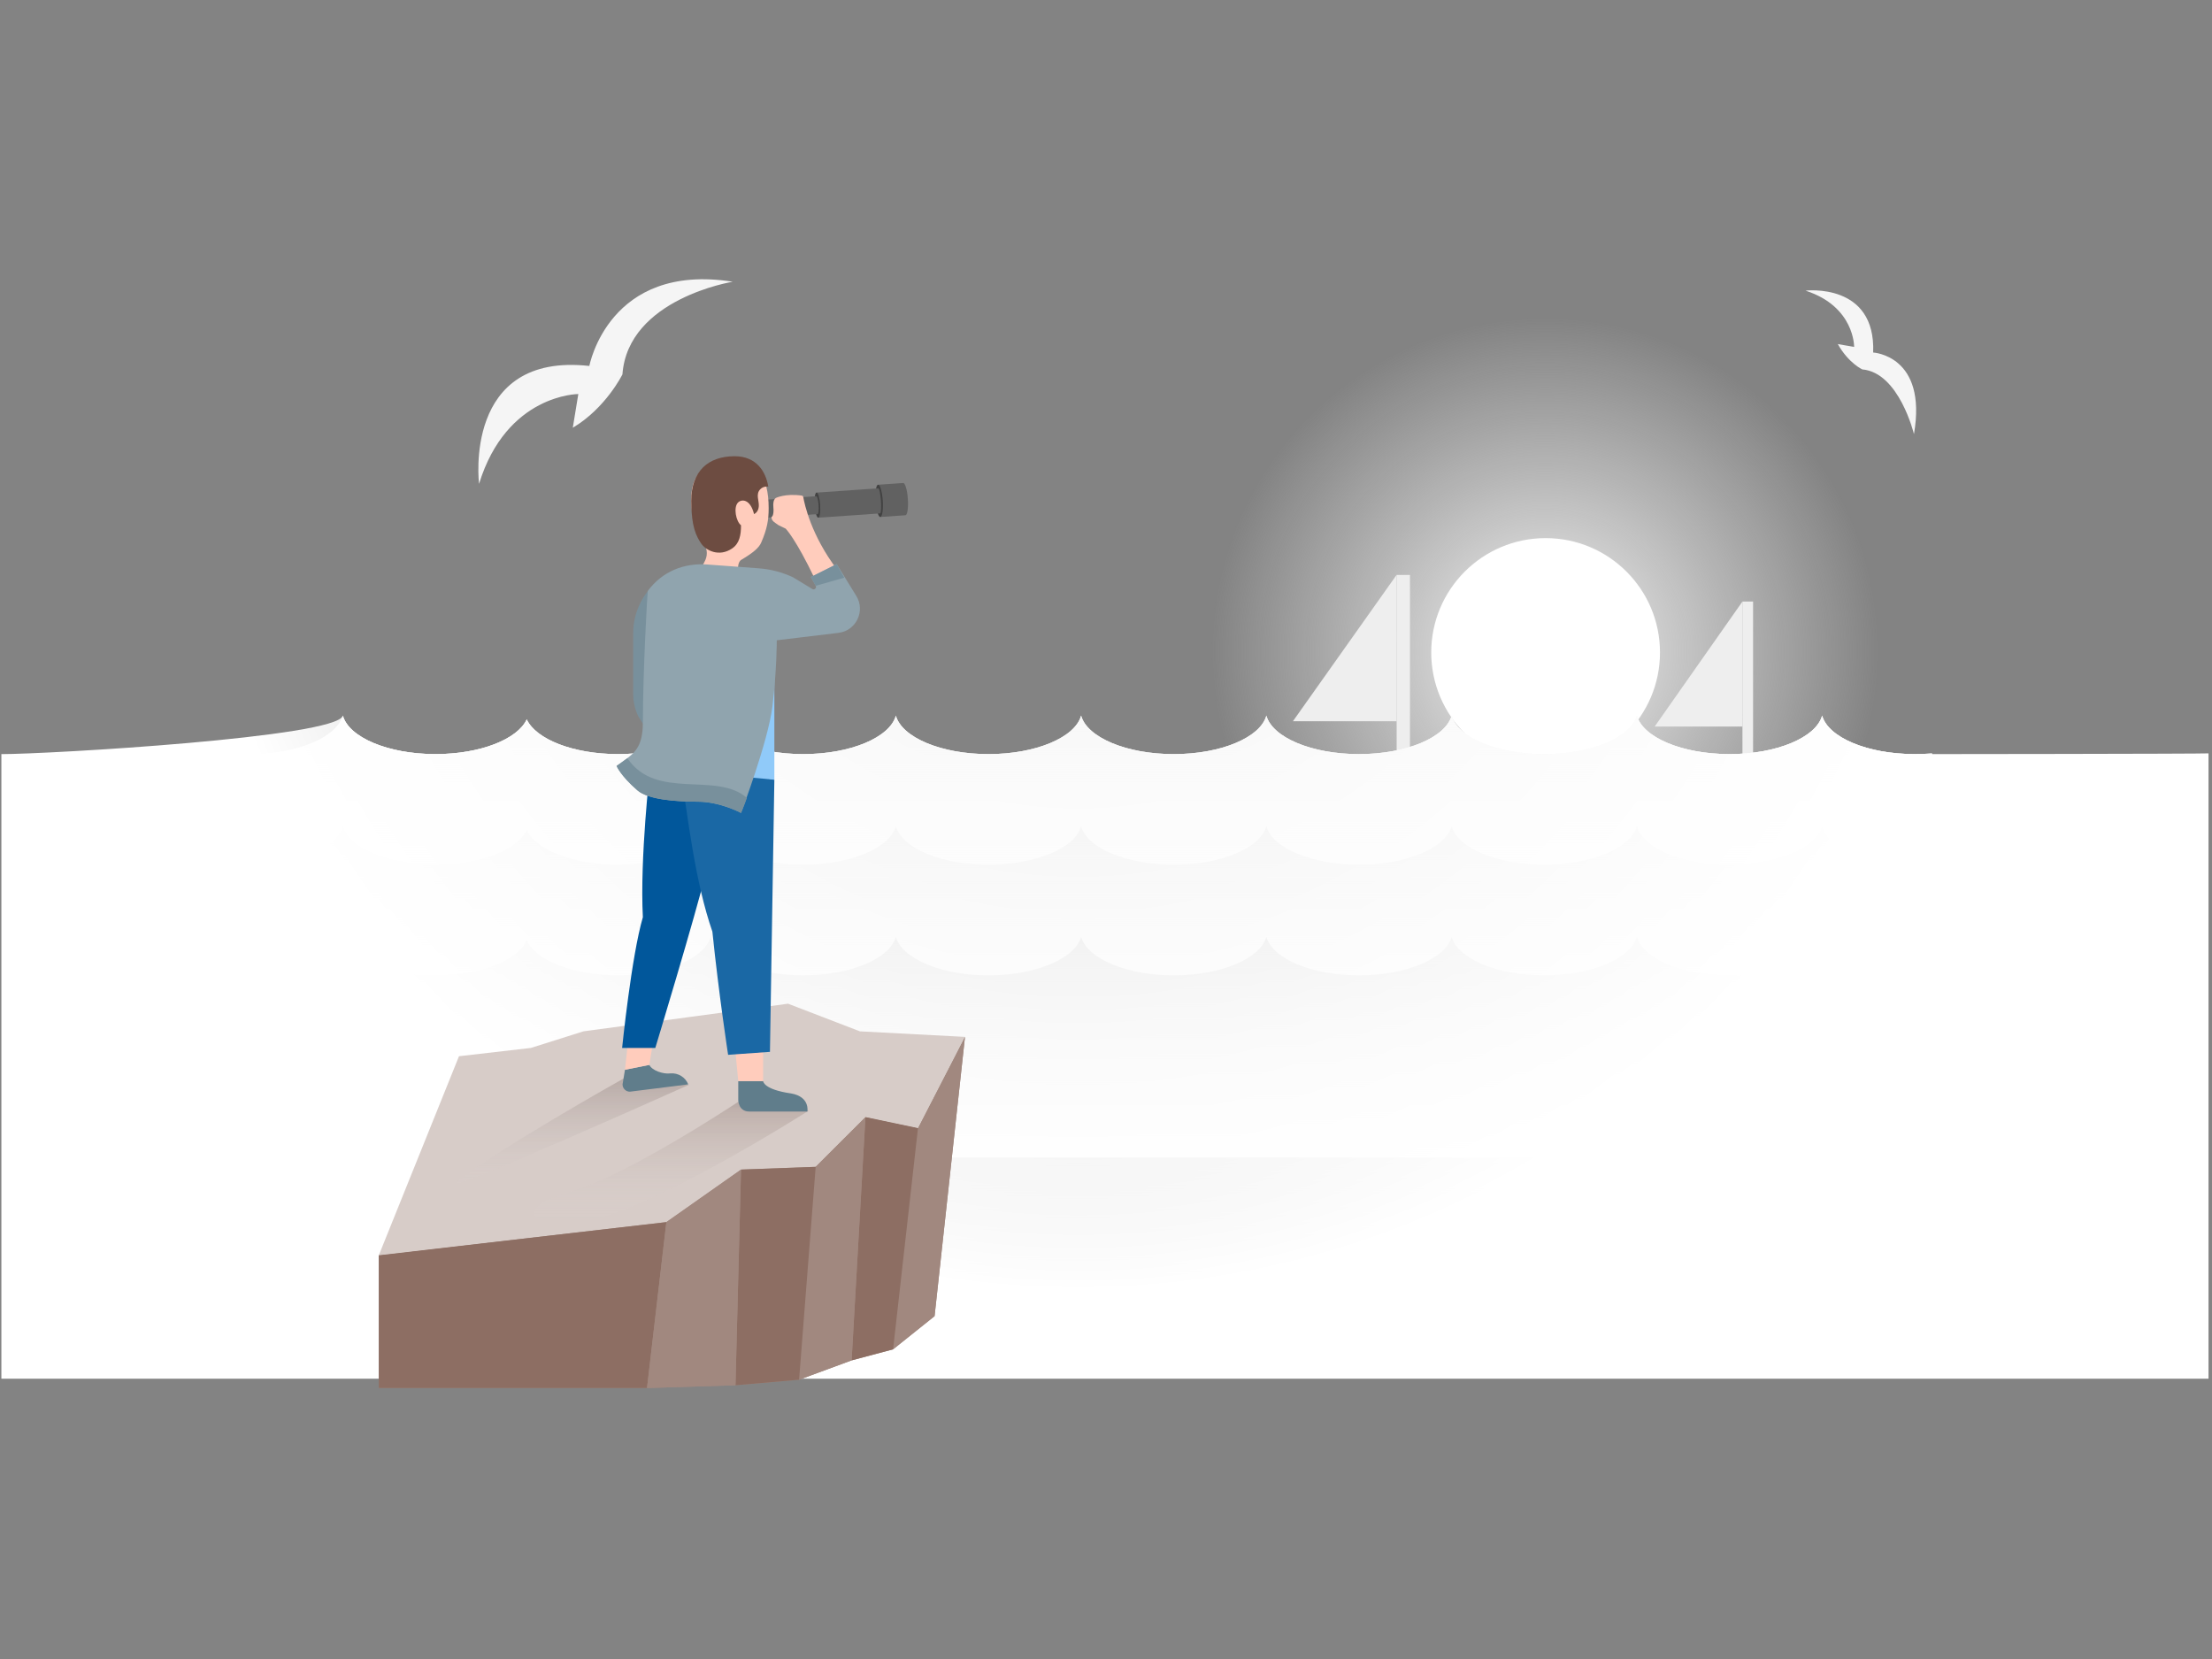 <?xml version="1.0" encoding="UTF-8"?>
<svg width="800px" height="600px" viewBox="0 0 800 600" version="1.1" xmlns="http://www.w3.org/2000/svg" xmlns:xlink="http://www.w3.org/1999/xlink">
    <rect x="0" y="0" width="800" height="600" fill="#808080" stroke="none"/>
    <!-- Generator: Sketch 62 (91390) - https://sketch.com -->
    <title>fogg/searching</title>
    <desc>Created with Sketch.</desc>
    <defs>
        <radialGradient cx="50%" cy="50%" fx="50%" fy="50%" r="41.497%" gradientTransform="translate(0.5,0.5),scale(0.948,1),translate(-0.5,-0.5)" id="radialGradient-1">
            <stop stop-color="#F5F5F5" offset="0%"></stop>
            <stop stop-color="#EEEEEE" stop-opacity="0" offset="100%"></stop>
        </radialGradient>
        <linearGradient x1="50%" y1="100%" x2="50%" y2="0%" id="linearGradient-2">
            <stop stop-color="#FFFFFF" stop-opacity="0" offset="0%"></stop>
            <stop stop-color="#F5F5F5" offset="100%"></stop>
        </linearGradient>
        <linearGradient x1="50%" y1="100%" x2="50%" y2="0%" id="linearGradient-3">
            <stop stop-color="#FFFFFF" stop-opacity="0" offset="0%"></stop>
            <stop stop-color="#F5F5F5" stop-opacity="0.68" offset="68.02%"></stop>
            <stop stop-color="#EEEEEE" offset="100%"></stop>
        </linearGradient>
        <linearGradient x1="50%" y1="100%" x2="50%" y2="0%" id="linearGradient-4">
            <stop stop-color="#FFFFFF" stop-opacity="0" offset="0%"></stop>
            <stop stop-color="#F5F5F5" stop-opacity="0.429" offset="42.95%"></stop>
            <stop stop-color="#E0E0E0" offset="100%"></stop>
        </linearGradient>
        <radialGradient cx="48.684%" cy="-50.003%" fx="48.684%" fy="-50.003%" r="136.743%" gradientTransform="translate(0.487,-0.5),scale(0.3,1),rotate(-0.166),translate(-0.487,0.5)" id="radialGradient-5">
            <stop stop-color="#FFFFFF" stop-opacity="0" offset="8.94%"></stop>
            <stop stop-color="#FFFFFF" stop-opacity="0.859" offset="87.13%"></stop>
            <stop stop-color="#FFFFFF" offset="100%"></stop>
        </radialGradient>
        <linearGradient x1="50%" y1="100%" x2="50%" y2="0%" id="linearGradient-6">
            <stop stop-color="#FFFFFF" stop-opacity="0" offset="0%"></stop>
            <stop stop-color="#E6E2E0" stop-opacity="0.151" offset="14.17%"></stop>
            <stop stop-color="#5D4037" offset="93.79%"></stop>
            <stop stop-color="#553A32" offset="94.28%"></stop>
            <stop stop-color="#482F29" offset="95.45%"></stop>
            <stop stop-color="#402924" offset="96.96%"></stop>
            <stop stop-color="#3E2723" offset="100%"></stop>
        </linearGradient>
        <linearGradient x1="50%" y1="100%" x2="50%" y2="0%" id="linearGradient-7">
            <stop stop-color="#FFFFFF" stop-opacity="0" offset="0%"></stop>
            <stop stop-color="#D2CDCC" stop-opacity="0.228" offset="22.76%"></stop>
            <stop stop-color="#3E2723" offset="100%"></stop>
        </linearGradient>
    </defs>
    <g id="graphics" stroke="none" stroke-width="1" fill="none" fill-rule="evenodd">
        <g id="fogg/searching" fill-rule="nonzero">
            <rect id="Rectangle" fill="#FFFFFF" opacity="0.027" x="0" y="0" width="800" height="600"></rect>
            <g id="Group" transform="translate(404, 89)">
                <ellipse id="Oval" fill="url(#radialGradient-1)" cx="154.824" cy="146.5" rx="154.176" ry="146.085"></ellipse>
                <circle id="Oval" fill="#FFFFFF" cx="154.993" cy="146.981" r="41.365"></circle>
            </g>
            <g id="Group" transform="translate(467, 207)" fill="#EEEEEE">
                <g transform="translate(131, 10)">
                    <rect id="Rectangle" x="32.18" y="0.551" width="3.845" height="57.719"></rect>
                    <polygon id="Path" points="32.18 0.551 32.18 45.764 0.434 45.764"></polygon>
                </g>
                <g>
                    <rect id="Rectangle" x="38.123" y="0.932" width="4.81" height="69.262"></rect>
                    <polygon id="Path" points="38.123 0.889 38.123 53.84 0.605 53.84"></polygon>
                </g>
            </g>
            <path d="M698.74,272.466 L698.74,418.616 L90.5,418.616 L90.5,272.736 C107.66,272.736 121.82,266.676 124,258.836 C126.18,266.676 140.34,272.736 157.5,272.736 C173.66,272.736 187.16,267.366 190.5,260.186 C193.84,267.366 207.34,272.736 223.5,272.736 C240.66,272.736 254.82,266.676 257,258.836 C259.18,266.676 273.34,272.736 290.5,272.736 C307.66,272.736 321.82,266.676 324,258.836 C326.18,266.676 340.34,272.736 357.5,272.736 C374.66,272.736 388.82,266.676 391,258.836 C393.18,266.676 407.34,272.736 424.5,272.736 C441.66,272.736 455.82,266.676 458,258.836 C460.18,266.676 474.34,272.736 491.5,272.736 C508.66,272.736 522.82,266.676 525,258.836 C527.18,266.676 541.34,272.736 558.5,272.736 C575.66,272.736 589.82,266.676 592,258.836 C594.18,266.676 608.34,272.736 625.5,272.736 C642.66,272.736 656.82,266.676 659,258.836 C661.18,266.676 675.34,272.736 692.5,272.736 C694.63,272.736 696.72,272.646 698.74,272.466 Z" id="Path" fill="#FFFFFF"></path>
            <path d="M698.74,272.466 L698.74,418.616 L90.5,418.616 L90.5,272.736 C107.66,272.736 121.82,266.676 124,258.836 C126.18,266.676 140.34,272.736 157.5,272.736 C173.66,272.736 187.16,267.366 190.5,260.186 C193.84,267.366 207.34,272.736 223.5,272.736 C240.66,272.736 254.82,266.676 257,258.836 C259.18,266.676 273.34,272.736 290.5,272.736 C307.66,272.736 321.82,266.676 324,258.836 C326.18,266.676 340.34,272.736 357.5,272.736 C374.66,272.736 388.82,266.676 391,258.836 C393.18,266.676 407.34,272.736 424.5,272.736 C441.66,272.736 455.82,266.676 458,258.836 C460.18,266.676 474.34,272.736 491.5,272.736 C508.66,272.736 522.82,266.676 525,258.836 C527.18,266.676 541.34,272.736 558.5,272.736 C575.66,272.736 589.82,266.676 592,258.836 C594.18,266.676 608.34,272.736 625.5,272.736 C642.66,272.736 656.82,266.676 659,258.836 C661.18,266.676 675.34,272.736 692.5,272.736 C694.63,272.736 696.72,272.646 698.74,272.466 Z" id="Path" fill="url(#linearGradient-2)"></path>
            <path d="M698.74,312.466 L698.74,458.616 L90.5,458.616 L90.5,312.736 C107.66,312.736 121.82,306.676 124,298.836 C126.18,306.676 140.34,312.736 157.5,312.736 C173.66,312.736 187.16,307.366 190.5,300.186 C193.84,307.366 207.34,312.736 223.5,312.736 C240.66,312.736 254.82,306.676 257,298.836 C259.18,306.676 273.34,312.736 290.5,312.736 C307.66,312.736 321.82,306.676 324,298.836 C326.18,306.676 340.34,312.736 357.5,312.736 C374.66,312.736 388.82,306.676 391,298.836 C393.18,306.676 407.34,312.736 424.5,312.736 C441.66,312.736 455.82,306.676 458,298.836 C460.18,306.676 474.34,312.736 491.5,312.736 C508.66,312.736 522.82,306.676 525,298.836 C527.18,306.676 541.34,312.736 558.5,312.736 C575.66,312.736 589.82,306.676 592,298.836 C594.18,306.676 608.34,312.736 625.5,312.736 C642.66,312.736 656.82,306.676 659,298.836 C661.18,306.676 675.34,312.736 692.5,312.736 C694.63,312.736 696.72,312.646 698.74,312.466 Z" id="Path" fill="url(#linearGradient-3)"></path>
            <path d="M698.74,352.466 L698.74,498.616 L90.5,498.616 L90.5,352.736 C107.66,352.736 121.82,346.676 124,338.836 C126.18,346.676 140.34,352.736 157.5,352.736 C173.66,352.736 187.16,347.366 190.5,340.186 C193.84,347.366 207.34,352.736 223.5,352.736 C240.66,352.736 254.82,346.676 257,338.836 C259.18,346.676 273.34,352.736 290.5,352.736 C307.66,352.736 321.82,346.676 324,338.836 C326.18,346.676 340.34,352.736 357.5,352.736 C374.66,352.736 388.82,346.676 391,338.836 C393.18,346.676 407.34,352.736 424.5,352.736 C441.66,352.736 455.82,346.676 458,338.836 C460.18,346.676 474.34,352.736 491.5,352.736 C508.66,352.736 522.82,346.676 525,338.836 C527.18,346.676 541.34,352.736 558.5,352.736 C575.66,352.736 589.82,346.676 592,338.836 C594.18,346.676 608.34,352.736 625.5,352.736 C642.66,352.736 656.82,346.676 659,338.836 C661.18,346.676 675.34,352.736 692.5,352.736 C694.63,352.736 696.72,352.646 698.74,352.466 Z" id="Path" fill="url(#linearGradient-4)"></path>
            <path d="M692.5,272.736 C675.34,272.736 661.18,266.676 659,258.836 C656.82,266.676 642.66,272.736 625.5,272.736 C608.34,272.736 594.18,266.676 592,258.836 C589.82,266.676 575.66,272.736 558.5,272.736 C541.34,272.736 527.18,266.676 525,258.836 C522.82,266.676 508.66,272.736 491.5,272.736 C474.34,272.736 460.18,266.676 458,258.836 C455.82,266.676 441.66,272.736 424.5,272.736 C407.34,272.736 393.18,266.676 391,258.836 C388.82,266.676 374.66,272.736 357.5,272.736 C340.34,272.736 326.18,266.676 324,258.836 C321.82,266.676 307.66,272.736 290.5,272.736 C273.34,272.736 259.18,266.676 257,258.836 C254.82,266.676 240.66,272.736 223.5,272.736 C207.34,272.736 193.84,267.366 190.5,260.186 C187.16,267.366 173.66,272.736 157.5,272.736 C140.34,272.736 126.18,266.676 124,258.836 C121.82,266.676 17.66,272.736 0.5,272.736 L0.5,312.736 L0.5,352.736 L0.5,418.616 L0.5,458.616 L0.5,498.616 L798.74,498.616 L798.74,458.616 L798.74,418.616 L798.74,352.466 L798.74,312.466 L798.74,272.466 C796.72,272.646 694.63,272.736 692.5,272.736 Z" id="Path" fill="url(#radialGradient-5)"></path>
            <g id="Group" transform="translate(173, 101)" fill="#F5F5F5">
                <path d="M0.256,74 C0.256,74 -5.727,26.279 40.145,31.355 C40.145,31.355 47.126,-6.213 92,0.894 C92,0.894 54.106,6.986 52.111,34.401 C52.111,34.401 46.128,46.585 34.161,53.693 L36.155,41.509 C36.156,41.509 10.228,41.509 0.256,74 Z" id="Path"></path>
                <path d="M480,4.114 C480,4.114 505.44,1.062 504.456,26.496 C504.456,26.496 524.129,27.513 519.211,56 C519.211,56 513.869,33.751 500.522,32.601 C500.522,32.601 495.562,30.347 491.669,23.445 L497.571,24.462 C497.571,24.462 497.797,9.866 480,4.114 Z" id="Path"></path>
            </g>
            <g id="Group" transform="translate(137, 363)">
                <polygon id="Path" fill="#A1887F" points="212 12 201 113 186 125 186 125 171 129 171 129 152 136 129 138 97 139 97 139 0 139 0 91 103.52 78.66 103.53 78.66 131.48 59.43 157.85 58.83 176 41 195 45"></polygon>
                <polygon id="Path" fill="#D7CCC8" points="29 19 55 16 74 10 148 0 174 10 212 12 195 45 176 41 158 59 131 60 104 79 0 91"></polygon>
                <polygon id="Path" fill="#A1887F" points="212 12 201 113 186 125 195 45"></polygon>
                <polygon id="Path" fill="#8D6E63" points="195 45 186 125 171 129 176 41"></polygon>
                <polygon id="Path" fill="#8D6E63" points="97 139 0 139 0 91 104 79"></polygon>
                <polygon id="Path" fill="#A1887F" points="176 41 171 129 152 136 158 59"></polygon>
                <polygon id="Path" fill="#8D6E63" points="158 59 152 136 129 138 131 60"></polygon>
                <polygon id="Path" fill="#A1887F" points="131 60 129 138 97 139 104 79"></polygon>
            </g>
            <g id="Group" transform="translate(164, 165)">
                <g transform="translate(112, 9)">
                    <path d="M50.65,0.686 C50.647,0.686 50.644,0.691 50.64,0.691 L50.64,0.687 L41.569,1.315 L42.376,12.977 L51.447,12.349 L51.447,12.345 C51.45,12.345 51.454,12.349 51.457,12.349 C52.167,12.3 52.562,9.649 52.339,6.429 C52.116,3.208 51.36,0.637 50.65,0.686 Z" id="Path" fill="#616161"></path>
                    <ellipse id="Oval" fill="#424242" transform="translate(41.971, 7.134) rotate(-3.962) translate(-41.971, -7.134) " cx="41.971" cy="7.134" rx="1.299" ry="5.845"></ellipse>
                    <path d="M42.601,7.102 C42.442,4.805 42.075,2.943 41.747,2.665 C41.693,2.609 41.659,2.61 41.659,2.61 L19.315,4.157 L19.943,13.228 L42.287,11.681 C42.287,11.681 42.32,11.676 42.366,11.614 C42.652,11.296 42.76,9.4 42.601,7.102 Z" id="Path" fill="#616161"></path>
                    <ellipse id="Oval" fill="#424242" transform="translate(19.626, 8.682) rotate(-3.962) translate(-19.626, -8.682) " cx="19.626" cy="8.682" rx="1" ry="4.546"></ellipse>
                    <path d="M19.242,5.464 L0.134,6.787 L0.583,13.266 L19.691,11.943 C20.015,11.921 20.177,10.452 20.053,8.663 C19.929,6.874 19.566,5.442 19.242,5.464 Z" id="Path" fill="#616161"></path>
                </g>
                <path d="M128.511,236.659 C128.511,236.659 69.392,274.38 45.5,277.156 C42.041,277.558 29.751,277.502 29,274.101 C28.275,270.817 37.742,267.24 41,266.406 C61.5,261.156 103.5,233.156 103.5,233.156 L128.511,236.659 Z" id="Path" fill="url(#linearGradient-6)" opacity="0.2"></path>
                <path d="M85.169,227.335 C85.169,227.335 -5.333,267.949 1,262.692 C14.748,251.28 61.4,225.134 61.4,225.134 L85.169,227.335 Z" id="Path" fill="url(#linearGradient-7)" opacity="0.2"></path>
                <path d="M111.289,31.255 C110.523,33.015 108.579,34.816 104.063,37.488 C104.063,37.488 102.256,38.378 103.16,42.831 L86.902,42.831 C86.902,42.831 89.477,41.308 91.128,37.493 C92.06,35.341 91.657,32.869 90.23,30.999 C88.389,28.587 85.999,24.549 85.999,15.226 C85.999,4.541 93.853,1.01 100.341,1 C109.639,0.985 113.999,7.212 113.999,18.788 C113.999,22.945 113.469,26.254 111.289,31.255 Z" id="Path" fill="#FFCCBC"></path>
                <path d="M89.5,31.436 C87.854,28.9 86,25.567 86,16.157 C86,5.372 92.125,0.026 101.644,0.001 C109.625,-0.02 112.983,5.608 113.858,11.001 C113.858,11.001 112.194,10.68 110.968,11.939 C109.218,13.737 110.567,16.037 110.43,18.061 C110.31,19.836 109.406,20.562 108.718,20.939 C107.28,15.22 104.069,15.556 102.906,16.751 C101.156,18.549 102.212,23.614 103.999,24.973 C103.999,28.568 103.43,31.542 100.805,33.34 C96.111,36.553 91.25,34.132 89.5,31.436 Z" id="Path" fill="#6D4C41"></path>
                <path d="M138.824,41.088 C129.296,28.569 126.932,17.167 126.518,14.771 C126.472,14.504 126.265,14.295 125.996,14.241 L125.996,14.241 C120.06,13.388 116.65,15.067 116.65,15.067 C115.661,15.625 115.589,17.239 115.696,18.357 C116.018,21.726 115.001,21.999 115.001,21.999 C115.001,23.491 116.409,24.079 117.619,24.974 L120.143,26.183 C120.143,26.183 123.701,29.689 130.818,44.591 C131.876,46.812 140.316,43.049 138.824,41.088 Z" id="Path" fill="#FFCCBC"></path>
                <path d="M70.279,48.782 L70,99 L66.934,94.234 C65.658,91.69 65,88.843 65,86 L65,64 C65,60.311 65.807,56.864 67.33,53.598 C68.122,51.89 69.108,50.279 70.279,48.782 Z" id="Path" fill="#78909C"></path>
                <path d="M103,226 L103,232.877 C103,232.877 103,237 107,237 C114.923,237 128,237 128,237 C128,237 129.046,231.65 122.099,230.457 C112,229 112,226 112,226 L103,226 Z" id="Path" fill="#607D8B"></path>
                <path d="M84.92,227.181 L63.792,229.822 C62.333,229.822 61.151,228.64 61.151,227.181 L62.031,221.899 L70.834,220.138 L70.834,220.138 C71.892,222.254 75.917,223.486 78.268,223.225 L78.437,223.21 C81.239,222.955 83.875,224.57 84.92,227.181 L84.92,227.181 Z" id="Path" fill="#607D8B"></path>
                <polygon id="Path" fill="#FFCCBC" points="62.031 221.899 70.834 220.138 72 213 63 213"></polygon>
                <path d="M71.103,113.165 C71.103,113.165 67.389,145.192 68.5,166.726 C64.377,180.705 61,214 61,214 L73,214 C73,214 87.119,167.529 91.917,148.336 C93.678,141.293 93.642,115.418 93.642,115.418 L71.103,113.165 Z" id="Path" fill="#01579B"></path>
                <polygon id="Path" fill="#FFCCBC" points="102 215.692 103 226 112 226 112 214.692"></polygon>
                <path d="M116.059,116.998 L114.463,215.414 L102.851,216.243 L99.331,216.494 C99.331,216.494 95.995,194.857 93.643,171.941 C87.501,154.191 84.792,131.718 81.725,109.941 L116.059,116.998 Z" id="Path" fill="#1A68A5"></path>
                <polygon id="Path" fill="#90CAF9" points="116.059 72.601 116.059 116.998 91.625 114.692"></polygon>
                <path d="M116.937,66.567 L139.292,63.875 C145.613,63.085 149.026,56.044 145.733,50.587 L138.587,39 L129.262,43.665 L131.01,46.82 C131.474,47.608 130.578,48.495 129.795,48.021 L122.829,43.799 C118.934,41.965 114.735,40.861 110.442,40.542 L91.924,39.167 C83.431,38.514 75.499,41.64 70.278,48.74 C70.15,48.914 68.518,77.613 68.518,95.801 C68.518,103.151 66.859,106.249 62.897,109.201 C60.14,111.254 59,112 59,112 C59,112 60.312,115.43 66.5,120.812 C70.374,124.182 80.277,124.939 88.375,124.939 C96.473,124.939 104,129 104,129 C104,129 113.801,103.256 115.369,90.405 C116.937,77.554 116.937,66.567 116.937,66.567 Z" id="Path" fill="#90A4AE"></path>
                <path d="M62.896,109.211 C60.14,111.264 59,112 59,112 C59,112 60.312,115.438 66.5,120.817 C70.374,124.185 80.277,124.942 88.375,124.942 C96.473,124.942 104,129 104,129 C104,129 104.937,126.992 106.136,123.572 C95,113.858 73.333,124.692 62.896,109.211 Z" id="Path" fill="#78909C"></path>
                <polygon id="Path" fill="#78909C" points="129.262 43.71 138.587 39.048 141.356 43.925 131.01 46.863"></polygon>
            </g>
        </g>
    </g>
</svg>
